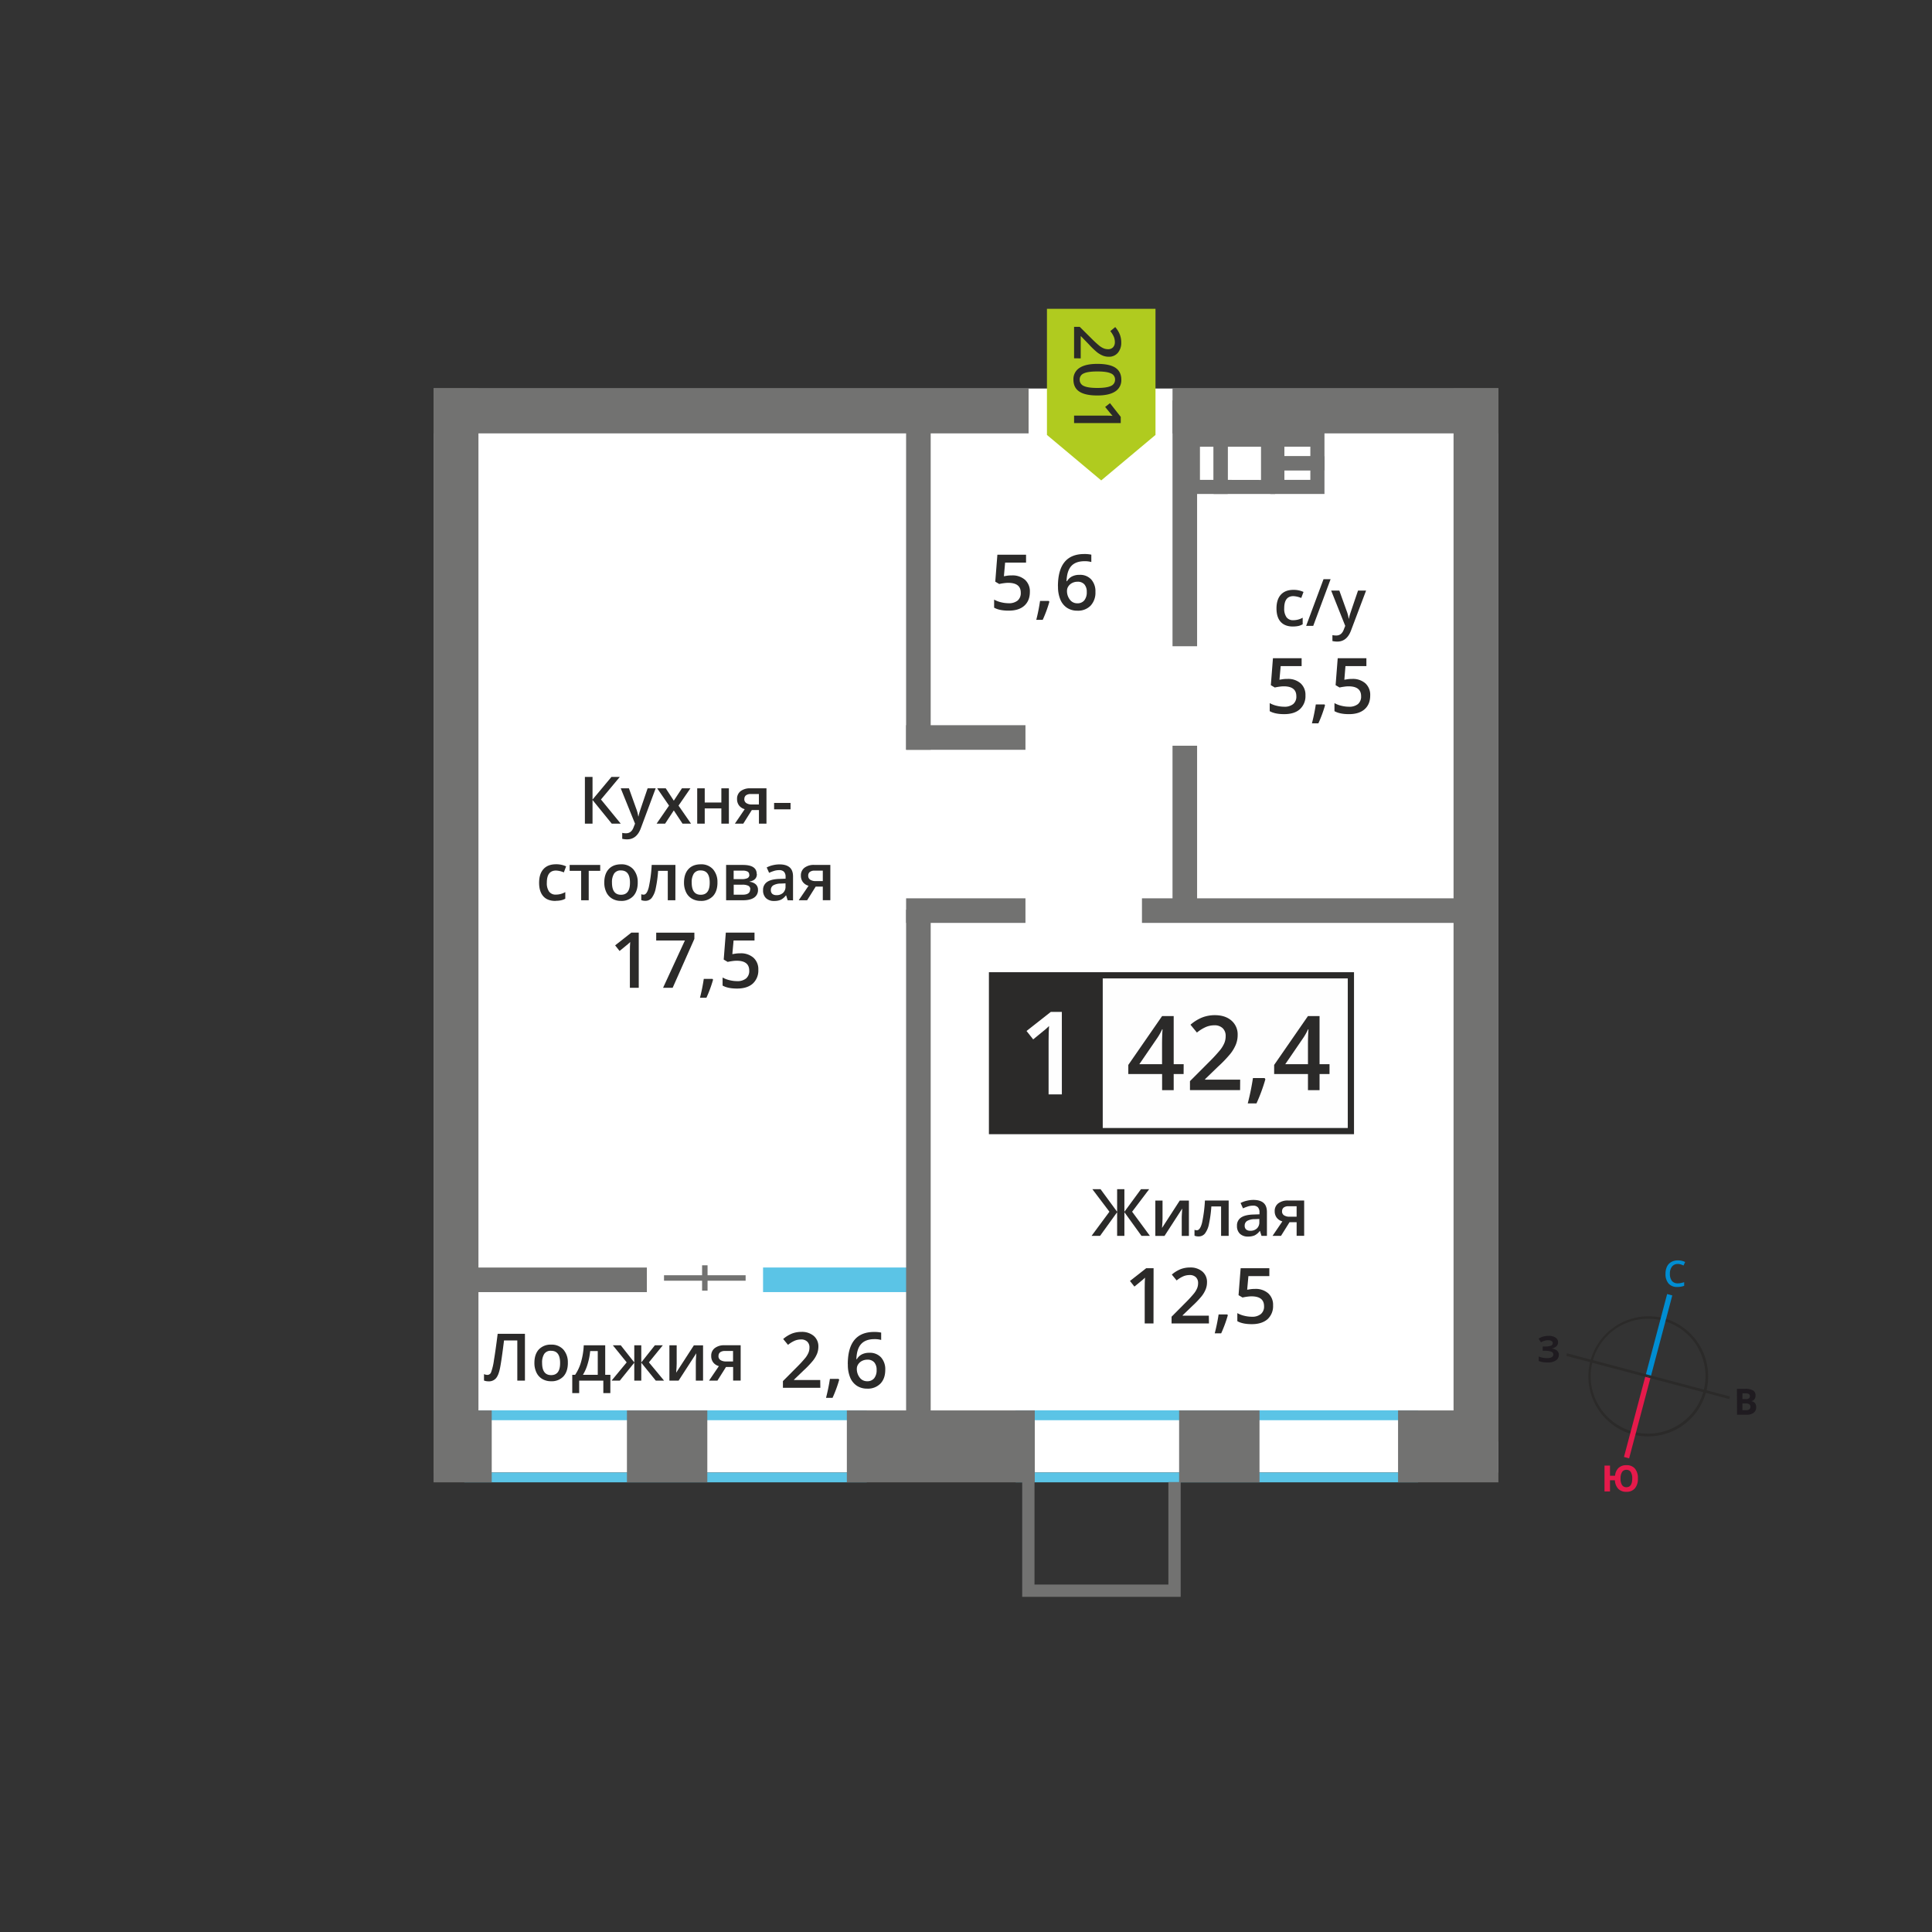 <svg xmlns="http://www.w3.org/2000/svg" width="1200" height="1200" viewBox="0 0 1200 1200">
  <rect x="0" y="0" width="1200" height="1200" fill="#333333" stroke="none"/>
  <defs>
    <style>
      .cls-1 {
        fill: #fff;
      }

      .cls-2, .cls-5 {
        fill: #5bc4e6;
      }

      .cls-2, .cls-4, .cls-8 {
        fill-rule: evenodd;
      }

      .cls-3, .cls-4 {
        fill: #727271;
      }

      .cls-6 {
        fill: #2b2a29;
      }

      .cls-7 {
        fill: #fefefe;
      }

      .cls-8 {
        fill: #b0cb1f;
      }

      .cls-9 {
        fill: #008dd2;
      }

      .cls-10 {
        fill: #e51a4b;
      }

      .cls-11 {
        fill: #1f1b20;
      }
    </style>
  </defs>
  <g id="_3b_4s_6f" data-name="3b_4s_6f">
    <rect class="cls-1" x="269.31" y="241.32" width="661.38" height="673.29"/>
  </g>
  <g id="_3b_4s_8f" data-name="3b_4s_8f">
    <g>
      <path class="cls-2" d="M294.92,914.61H531.84V882.12H294.92Zm243.44,6.09h-250V876h250Z"/>
      <path class="cls-2" d="M637.38,914.61H874.31V882.12H637.38Zm243.45,6.09h-250V876h250Z"/>
      <rect class="cls-3" x="269.31" y="241.32" width="27.86" height="678.95"/>
      <rect class="cls-3" x="902.83" y="241.32" width="27.86" height="653.94"/>
      <polygon class="cls-4" points="725.71 991.82 733.34 991.82 733.34 984.19 733.34 920.53 725.71 920.53 725.71 984.19 642.54 984.19 642.54 920.53 634.91 920.53 634.91 984.19 634.91 991.82 642.54 991.82 725.71 991.82"/>
      <rect class="cls-3" x="562.8" y="450.44" width="74.13" height="15.27"/>
      <rect class="cls-3" x="562.8" y="557.96" width="74.13" height="15.27"/>
      <rect class="cls-3" x="709.29" y="557.96" width="201.24" height="15.27"/>
      <rect class="cls-5" x="473.95" y="787.27" width="92.06" height="15.27"/>
      <rect class="cls-3" x="269.31" y="241.32" width="369.56" height="27.86"/>
      <rect class="cls-3" x="728.27" y="241.32" width="202.42" height="27.86"/>
      <rect class="cls-3" x="732.37" y="876.04" width="49.93" height="44.67"/>
      <rect class="cls-3" x="389.4" y="876.04" width="49.93" height="44.67"/>
      <rect class="cls-3" x="269.31" y="876.04" width="36.11" height="44.67"/>
      <rect class="cls-3" x="868.36" y="876.04" width="62.33" height="44.67"/>
      <rect class="cls-3" x="526" y="876.04" width="116.72" height="44.67"/>
      <rect class="cls-3" x="562.8" y="248.7" width="15.27" height="217"/>
      <rect class="cls-3" x="728.27" y="248.7" width="15.27" height="152.69"/>
      <rect class="cls-3" x="728.27" y="463.18" width="15.27" height="101.24"/>
      <rect class="cls-3" x="562.8" y="565.02" width="15.27" height="324"/>
      <rect class="cls-3" x="282.71" y="787.29" width="119.07" height="15.27"/>
      <rect class="cls-3" x="412.43" y="792.08" width="50.69" height="3.4"/>
      <rect class="cls-3" x="436.08" y="785.9" width="3.4" height="15.75"/>
      <polygon class="cls-6" points="385.55 511.58 379.97 511.58 368.03 496.88 368.03 511.58 363.29 511.58 363.29 482.57 368.03 482.57 368.03 496.63 379.77 482.57 384.97 482.57 373.27 496.58 385.55 511.58"/>
      <path class="cls-6" d="M385.55,489.64h5.08l4.46,12.44a23.57,23.57,0,0,1,1.35,5h.16a22.24,22.24,0,0,1,.65-2.65q.48-1.55,5-14.79h5L398,514.5q-2.56,6.84-8.53,6.84a13.77,13.77,0,0,1-3-.34v-3.68a10.89,10.89,0,0,0,2.4.24c2.25,0,3.84-1.3,4.74-3.91l.82-2.06Z"/>
      <polygon class="cls-6" points="415.55 500.38 408.19 489.64 413.51 489.64 418.51 497.32 423.56 489.64 428.83 489.64 421.45 500.38 429.21 511.58 423.93 511.58 418.51 503.37 413.12 511.58 407.83 511.58 415.55 500.38"/>
      <polygon class="cls-6" points="437.72 489.64 437.72 498.46 448.05 498.46 448.05 489.64 452.72 489.64 452.72 511.58 448.05 511.58 448.05 502.12 437.72 502.12 437.72 511.58 433.05 511.58 433.05 489.64 437.72 489.64"/>
      <path class="cls-6" d="M462.3,496.31a2.84,2.84,0,0,0,1.28,2.53,6.18,6.18,0,0,0,3.43.84h4.35v-6.5h-5.08a4.72,4.72,0,0,0-2.94.81,2.78,2.78,0,0,0-1,2.32m-.68,15.28h-5.21l6.11-9a6.59,6.59,0,0,1-3.5-2.27,6.47,6.47,0,0,1-1.26-4.06A5.86,5.86,0,0,1,460,491.4a9.51,9.51,0,0,1,6.07-1.76h10v21.95h-4.68v-8.46h-4.42Z"/>
      <rect class="cls-6" x="480.81" y="498.71" width="10.21" height="3.98"/>
      <path class="cls-6" d="M345,559.58q-5,0-7.57-2.91t-2.58-8.34q0-5.55,2.71-8.52c1.8-2,4.4-3,7.82-3a14.71,14.71,0,0,1,6.25,1.29l-1.41,3.76a14.06,14.06,0,0,0-4.88-1.15q-5.7,0-5.69,7.56a9.05,9.05,0,0,0,1.41,5.53,4.91,4.91,0,0,0,4.16,1.86,11.84,11.84,0,0,0,5.89-1.55v4.08a9.12,9.12,0,0,1-2.66,1,16.2,16.2,0,0,1-3.45.32"/>
      <polygon class="cls-6" points="372.8 537.23 372.8 540.89 365.66 540.89 365.66 559.17 360.97 559.17 360.97 540.89 353.82 540.89 353.82 537.23 372.8 537.23"/>
      <path class="cls-6" d="M380.11,548.16q0,7.61,5.62,7.6t5.56-7.6q0-7.51-5.6-7.51a4.77,4.77,0,0,0-4.25,1.94,9.88,9.88,0,0,0-1.33,5.57m16,0q0,5.39-2.76,8.4a9.89,9.89,0,0,1-7.68,3,10.45,10.45,0,0,1-5.43-1.39,9.16,9.16,0,0,1-3.64-4,13.59,13.59,0,0,1-1.27-6c0-3.56.92-6.34,2.74-8.33s4.4-3,7.72-3a9.67,9.67,0,0,1,7.54,3.06A11.89,11.89,0,0,1,396.09,548.16Z"/>
      <path class="cls-6" d="M419.48,559.17h-4.71V540.89h-6a77,77,0,0,1-1.51,11,14.35,14.35,0,0,1-2.45,5.79,4.89,4.89,0,0,1-3.95,1.83,6.68,6.68,0,0,1-2.56-.44v-3.66a4.11,4.11,0,0,0,1.47.28c1.36,0,2.41-1.52,3.19-4.55a86,86,0,0,0,1.82-13.94h14.74Z"/>
      <path class="cls-6" d="M429.63,548.16q0,7.61,5.62,7.6t5.56-7.6q0-7.51-5.6-7.51a4.79,4.79,0,0,0-4.26,1.94,9.88,9.88,0,0,0-1.32,5.57m16,0q0,5.39-2.76,8.4a9.89,9.89,0,0,1-7.68,3,10.49,10.49,0,0,1-5.44-1.39,9.14,9.14,0,0,1-3.63-4,13.59,13.59,0,0,1-1.27-6c0-3.56.92-6.34,2.74-8.33s4.4-3,7.72-3a9.68,9.68,0,0,1,7.54,3.06A11.89,11.89,0,0,1,445.61,548.16Z"/>
      <path class="cls-6" d="M465.34,543.25a2,2,0,0,0-1-1.9,6.25,6.25,0,0,0-3-.58h-5.66v5.28h5a8.34,8.34,0,0,0,3.56-.6,2.25,2.25,0,0,0,1.2-2.2m.58,9.17a2.35,2.35,0,0,0-1.23-2.25,8,8,0,0,0-3.69-.67h-5.38v6.22h5.5Q465.92,555.72,465.92,552.42Zm4.09-9.57c0,2.59-1.52,4.15-4.55,4.7v.16a6.51,6.51,0,0,1,3.89,1.6,4.54,4.54,0,0,1,1.35,3.4,5.51,5.51,0,0,1-2.37,4.79q-2.37,1.66-6.9,1.67H451V537.23h10.43Q470,537.23,470,542.85Z"/>
      <path class="cls-6" d="M482.29,556a5.74,5.74,0,0,0,4.07-1.42,5.17,5.17,0,0,0,1.54-4v-1.91l-2.82.12a9.59,9.59,0,0,0-4.79,1.11,3.34,3.34,0,0,0-1.5,3,3,3,0,0,0,.87,2.28,3.81,3.81,0,0,0,2.63.8m6.94,3.17-.94-3h-.15a9,9,0,0,1-3.2,2.73,10.11,10.11,0,0,1-4.12.72,7,7,0,0,1-5.05-1.75,6.52,6.52,0,0,1-1.81-4.94,5.8,5.8,0,0,1,2.52-5.12c1.68-1.15,4.23-1.78,7.67-1.88l3.79-.13v-1.17a4.49,4.49,0,0,0-1-3.15,4,4,0,0,0-3-1,10.25,10.25,0,0,0-3.23.5,24.91,24.91,0,0,0-3,1.17l-1.5-3.34a16.33,16.33,0,0,1,3.91-1.42,18.15,18.15,0,0,1,4-.48q4.18,0,6.32,1.83t2.13,5.73v14.78Z"/>
      <path class="cls-6" d="M502,543.9a2.82,2.82,0,0,0,1.28,2.53,6.13,6.13,0,0,0,3.43.84h4.35v-6.5H506a4.73,4.73,0,0,0-3,.81,2.76,2.76,0,0,0-1,2.32m-.68,15.27h-5.22l6.11-9a6.57,6.57,0,0,1-3.49-2.27,6.43,6.43,0,0,1-1.27-4.06,5.86,5.86,0,0,1,2.22-4.87,9.47,9.47,0,0,1,6.07-1.76h10v21.94h-4.68v-8.45h-4.43Z"/>
      <path class="cls-6" d="M396.74,613.53h-5.51V591.4q0-4,.19-6.28c-.36.37-.8.79-1.33,1.24s-2.27,1.89-5.26,4.31l-2.76-3.49,10.08-7.92h4.59Z"/>
      <polygon class="cls-6" points="411.85 613.53 425.4 584.16 407.58 584.16 407.58 579.31 431.29 579.31 431.29 583.15 417.8 613.53 411.85 613.53"/>
      <path class="cls-6" d="M442.9,608.49a78.83,78.83,0,0,1-4.13,11.23h-4A114.68,114.68,0,0,0,437.13,608h5.42Z"/>
      <path class="cls-6" d="M459.8,592.12a11.73,11.73,0,0,1,8.21,2.75,9.61,9.61,0,0,1,3,7.48,11,11,0,0,1-3.43,8.57c-2.29,2.05-5.54,3.09-9.77,3.09-3.82,0-6.84-.62-9-1.86v-5a16.77,16.77,0,0,0,4.36,1.67,19.86,19.86,0,0,0,4.57.58,8.44,8.44,0,0,0,5.67-1.67,6,6,0,0,0,1.95-4.87q0-6.12-7.83-6.13a20.16,20.16,0,0,0-2.72.22c-1.08.15-2,.32-2.83.51L449.51,596l1.31-16.74h17.82v4.9h-13l-.77,8.47,2-.32a19.71,19.71,0,0,1,2.9-.19"/>
      <polygon class="cls-6" points="689.08 752.62 678.48 738.61 683.56 738.61 693.87 752.66 693.87 738.61 698.38 738.61 698.38 752.66 708.7 738.61 713.78 738.61 703.18 752.62 714.23 767.62 709 767.62 698.38 752.92 698.38 767.62 693.87 767.62 693.87 752.92 683.26 767.62 677.99 767.62 689.08 752.62"/>
      <path class="cls-6" d="M722.07,745.68v11.25q0,2-.32,5.78l11-17h5.7v21.94H734v-11c0-.61,0-1.59.11-3s.14-2.36.19-3l-11,17h-5.7V745.68Z"/>
      <path class="cls-6" d="M763.15,767.62h-4.71V749.34h-6.05a75.87,75.87,0,0,1-1.5,11,14.21,14.21,0,0,1-2.46,5.79,4.87,4.87,0,0,1-3.94,1.83,6.6,6.6,0,0,1-2.56-.44v-3.66a4,4,0,0,0,1.47.28q2,0,3.19-4.55a86.26,86.26,0,0,0,1.81-13.94h14.75Z"/>
      <path class="cls-6" d="M776.59,764.45a5.78,5.78,0,0,0,4.08-1.42,5.16,5.16,0,0,0,1.53-4v-1.91l-2.81.12a9.53,9.53,0,0,0-4.79,1.11,3.34,3.34,0,0,0-1.5,3,3,3,0,0,0,.87,2.28,3.77,3.77,0,0,0,2.62.8m6.94,3.17-.93-3h-.16a9,9,0,0,1-3.2,2.73,10.11,10.11,0,0,1-4.12.72,7,7,0,0,1-5-1.75,6.52,6.52,0,0,1-1.81-4.94,5.8,5.8,0,0,1,2.52-5.12q2.52-1.72,7.67-1.88l3.79-.13V753a4.44,4.44,0,0,0-1-3.14,4,4,0,0,0-3-1,10.26,10.26,0,0,0-3.24.5,24.91,24.91,0,0,0-3,1.17l-1.5-3.33a15.66,15.66,0,0,1,3.91-1.42,17.6,17.6,0,0,1,4-.49c2.8,0,4.9.61,6.32,1.83s2.13,3.12,2.13,5.73v14.78Z"/>
      <path class="cls-6" d="M796.29,752.35a2.84,2.84,0,0,0,1.28,2.53,6.18,6.18,0,0,0,3.43.84h4.35v-6.5h-5.08a4.7,4.7,0,0,0-2.94.81,2.77,2.77,0,0,0-1,2.32m-.68,15.27H790.4l6.11-9a6.59,6.59,0,0,1-3.5-2.27,6.49,6.49,0,0,1-1.27-4.06,5.84,5.84,0,0,1,2.23-4.87,9.51,9.51,0,0,1,6.07-1.76h10v21.94h-4.68v-8.45h-4.42Z"/>
      <path class="cls-6" d="M716.46,822H711V799.85q0-4,.19-6.28c-.36.37-.8.79-1.33,1.24s-2.27,1.89-5.26,4.31l-2.76-3.49,10.08-7.92h4.59Z"/>
      <path class="cls-6" d="M750.91,822H727.68v-4.17l8.84-8.89a76,76,0,0,0,5.19-5.68,13.51,13.51,0,0,0,1.86-3.15,8.3,8.3,0,0,0,.59-3.16,4.86,4.86,0,0,0-1.39-3.66,5.36,5.36,0,0,0-3.86-1.34,10.2,10.2,0,0,0-3.81.73,17.74,17.74,0,0,0-4.26,2.63l-3-3.64a19.3,19.3,0,0,1,5.55-3.41,16.37,16.37,0,0,1,5.75-1,11.27,11.27,0,0,1,7.66,2.5,8.4,8.4,0,0,1,2.89,6.71,11.64,11.64,0,0,1-.84,4.4,17.61,17.61,0,0,1-2.55,4.31,59.3,59.3,0,0,1-5.74,6l-6,5.77v.23h16.27Z"/>
      <path class="cls-6" d="M762.62,816.94a78.83,78.83,0,0,1-4.13,11.23h-4a114.68,114.68,0,0,0,2.41-11.76h5.42Z"/>
      <path class="cls-6" d="M779.52,800.57a11.73,11.73,0,0,1,8.21,2.75,9.61,9.61,0,0,1,3,7.48,11,11,0,0,1-3.43,8.57c-2.29,2-5.54,3.09-9.77,3.09-3.82,0-6.84-.62-9-1.86v-5a16.77,16.77,0,0,0,4.36,1.67,19.86,19.86,0,0,0,4.57.58,8.49,8.49,0,0,0,5.67-1.66,6,6,0,0,0,2-4.87q0-6.14-7.83-6.14a20.16,20.16,0,0,0-2.72.22c-1.08.15-2,.32-2.83.51l-2.47-1.46,1.31-16.74h17.82v4.9h-13l-.77,8.47,2-.32a19.71,19.71,0,0,1,2.9-.19"/>
      <path class="cls-6" d="M509.53,862H486.29v-4.17l8.84-8.88a76.87,76.87,0,0,0,5.2-5.68,14.09,14.09,0,0,0,1.86-3.15,8.54,8.54,0,0,0,.58-3.17,4.8,4.8,0,0,0-1.39-3.65,5.34,5.34,0,0,0-3.85-1.34,10.21,10.21,0,0,0-3.82.73,18.19,18.19,0,0,0-4.26,2.62l-3-3.63a19.39,19.39,0,0,1,5.56-3.42,16.3,16.3,0,0,1,5.74-1,11.32,11.32,0,0,1,7.67,2.49,8.44,8.44,0,0,1,2.89,6.71,11.89,11.89,0,0,1-.84,4.41,17.81,17.81,0,0,1-2.56,4.3,58.75,58.75,0,0,1-5.73,6l-6,5.76v.23h16.28Z"/>
      <path class="cls-6" d="M521.24,857a78.78,78.78,0,0,1-4.13,11.22h-4.05a116.3,116.3,0,0,0,2.41-11.76h5.42Z"/>
      <path class="cls-6" d="M538.57,857.91a5.37,5.37,0,0,0,4.38-1.83,7.93,7.93,0,0,0,1.53-5.22,6.94,6.94,0,0,0-1.44-4.65,5.39,5.39,0,0,0-4.33-1.69,7.2,7.2,0,0,0-3.28.76,6.1,6.1,0,0,0-2.37,2.09,4.91,4.91,0,0,0-.87,2.71,8.68,8.68,0,0,0,1.8,5.57,5.58,5.58,0,0,0,4.58,2.26m-12-10.51q0-20.1,16.38-20.1a20.7,20.7,0,0,1,4.36.39v4.58a15,15,0,0,0-4.13-.51q-5.51,0-8.27,3c-1.85,2-2.85,5.13-3,9.48h.28a7.6,7.6,0,0,1,3.1-3,10,10,0,0,1,4.69-1,9.31,9.31,0,0,1,7.26,2.87,11,11,0,0,1,2.61,7.75q0,5.4-3,8.52a10.85,10.85,0,0,1-8.22,3.13,11.47,11.47,0,0,1-6.4-1.77,11.33,11.33,0,0,1-4.18-5.16A20.35,20.35,0,0,1,526.62,847.4Z"/>
      <path class="cls-6" d="M803,389.14c-3.31,0-5.83-1-7.56-2.91s-2.59-4.72-2.59-8.34.9-6.54,2.71-8.52,4.41-3,7.82-3a14.64,14.64,0,0,1,6.25,1.29l-1.4,3.76a14.34,14.34,0,0,0-4.89-1.15q-5.69,0-5.69,7.56a9.06,9.06,0,0,0,1.42,5.54,4.9,4.9,0,0,0,4.16,1.85,11.87,11.87,0,0,0,5.89-1.55v4.08a9.2,9.2,0,0,1-2.67,1.06,16.2,16.2,0,0,1-3.45.31"/>
      <polygon class="cls-6" points="826.46 359.73 815.67 388.74 811.27 388.74 822.07 359.73 826.46 359.73"/>
      <path class="cls-6" d="M826.8,366.8h5.08l4.46,12.44a23.33,23.33,0,0,1,1.35,5h.16a21.68,21.68,0,0,1,.65-2.64q.48-1.56,5-14.79h5l-9.38,24.85q-2.57,6.84-8.53,6.84a13.77,13.77,0,0,1-3-.34v-3.68a10.89,10.89,0,0,0,2.4.24c2.25,0,3.84-1.3,4.74-3.91l.82-2.06Z"/>
      <path class="cls-6" d="M799.64,421.69a11.73,11.73,0,0,1,8.2,2.74,9.6,9.6,0,0,1,3,7.49,10.91,10.91,0,0,1-3.44,8.56q-3.42,3.09-9.76,3.09-5.74,0-9-1.86v-5a16.42,16.42,0,0,0,4.36,1.67,19.72,19.72,0,0,0,4.57.58,8.49,8.49,0,0,0,5.67-1.66,6,6,0,0,0,1.94-4.87c0-4.09-2.6-6.14-7.83-6.14a19,19,0,0,0-2.72.23c-1.07.14-2,.31-2.83.5l-2.46-1.45,1.31-16.75h17.81v4.9h-13l-.77,8.48,2-.33a19.77,19.77,0,0,1,2.9-.18"/>
      <path class="cls-6" d="M823,438.06a78.78,78.78,0,0,1-4.13,11.22h-4a113.42,113.42,0,0,0,2.4-11.76h5.42Z"/>
      <path class="cls-6" d="M839.85,421.69a11.75,11.75,0,0,1,8.21,2.74,9.63,9.63,0,0,1,3,7.49c0,3.65-1.14,6.51-3.43,8.56s-5.54,3.09-9.77,3.09q-5.73,0-9-1.86v-5a16.42,16.42,0,0,0,4.36,1.67,19.87,19.87,0,0,0,4.58.58,8.51,8.51,0,0,0,5.67-1.66,6.06,6.06,0,0,0,1.94-4.87q0-6.14-7.83-6.14a18.84,18.84,0,0,0-2.72.23,28.5,28.5,0,0,0-2.83.5l-2.46-1.45,1.31-16.75h17.81v4.9h-13L835,422.2l2-.33a19.72,19.72,0,0,1,2.89-.18"/>
      <path class="cls-6" d="M628.46,357.4a11.75,11.75,0,0,1,8.21,2.74,9.65,9.65,0,0,1,3,7.49q0,5.47-3.43,8.57t-9.77,3.08c-3.82,0-6.83-.61-9-1.85v-5a16.55,16.55,0,0,0,4.36,1.66,19.91,19.91,0,0,0,4.58.59,8.51,8.51,0,0,0,5.67-1.67,6.06,6.06,0,0,0,1.94-4.87q0-6.13-7.83-6.13a20.16,20.16,0,0,0-2.72.22,28.5,28.5,0,0,0-2.83.5l-2.46-1.45,1.31-16.74H637.3v4.89h-13l-.76,8.48,2-.33a19.72,19.72,0,0,1,2.89-.18"/>
      <path class="cls-6" d="M651.78,373.77A78.34,78.34,0,0,1,647.65,385h-4A116.7,116.7,0,0,0,646,373.24h5.41Z"/>
      <path class="cls-6" d="M669.1,374.72a5.37,5.37,0,0,0,4.38-1.83,7.91,7.91,0,0,0,1.53-5.22,6.94,6.94,0,0,0-1.44-4.65,5.38,5.38,0,0,0-4.32-1.69,7.24,7.24,0,0,0-3.29.76,6.25,6.25,0,0,0-2.37,2.09,4.89,4.89,0,0,0-.86,2.71,8.71,8.71,0,0,0,1.79,5.57,5.6,5.6,0,0,0,4.58,2.26m-12-10.51q0-20.1,16.38-20.1a20,20,0,0,1,4.36.4v4.57a15,15,0,0,0-4.12-.51q-5.52,0-8.27,2.95c-1.85,2-2.85,5.13-3,9.48h.29a7.58,7.58,0,0,1,3.09-2.95,10,10,0,0,1,4.69-1,9.31,9.31,0,0,1,7.26,2.86,11,11,0,0,1,2.61,7.75,11.79,11.79,0,0,1-3,8.53,10.87,10.87,0,0,1-8.21,3.12,11.52,11.52,0,0,1-6.4-1.76,11.31,11.31,0,0,1-4.18-5.16A20.43,20.43,0,0,1,657.15,364.21Z"/>
      <rect class="cls-7" x="616.15" y="605.78" width="224.82" height="96.76"/>
      <path class="cls-6" d="M837.13,607.71h-219v92.91h219Zm-221-3.85H841V704.47H614.23V603.86Z"/>
      <path class="cls-6" d="M721.77,661V649.42c0-4.11.11-7.47.31-10.09h-.25a36.83,36.83,0,0,1-2.76,5L707.66,661Zm13.39,6.12H729v10h-7.19v-10h-21v-5.68l21-30.35H729V661h6.2Z"/>
      <path class="cls-6" d="M770.24,677.1H739.11v-5.59L751,659.6a99.61,99.61,0,0,0,7-7.61,18.72,18.72,0,0,0,2.5-4.22,11.3,11.3,0,0,0,.78-4.25,6.48,6.48,0,0,0-1.86-4.9,7.19,7.19,0,0,0-5.17-1.79,13.62,13.62,0,0,0-5.11,1,24.09,24.09,0,0,0-5.71,3.51l-4-4.87a25.87,25.87,0,0,1,7.45-4.57,21.66,21.66,0,0,1,7.7-1.36q6.4,0,10.28,3.35a11.29,11.29,0,0,1,3.87,9,15.79,15.79,0,0,1-1.12,5.9,24.16,24.16,0,0,1-3.43,5.77,78.58,78.58,0,0,1-7.69,8l-8,7.73v.31h21.81Z"/>
      <path class="cls-6" d="M785.94,670.36a106.21,106.21,0,0,1-5.53,15H775a154.84,154.84,0,0,0,3.23-15.76h7.26Z"/>
      <path class="cls-6" d="M812.4,661V649.42c0-4.11.11-7.47.31-10.09h-.25a36.83,36.83,0,0,1-2.76,5L798.29,661Zm13.39,6.12H819.6v10h-7.2v-10h-21v-5.68l21-30.35h7.2V661h6.19Z"/>
      <rect class="cls-6" x="616.15" y="605.79" width="68.78" height="96.75"/>
      <path class="cls-7" d="M659.54,679.74H651.3V646.67c0-3.94.1-7.08.29-9.38-.54.55-1.2,1.17-2,1.85s-3.39,2.82-7.86,6.44l-4.13-5.22,15.07-11.84h6.86Z"/>
      <polygon class="cls-8" points="650.28 270.15 650.29 270.15 667.13 284.26 683.99 298.39 700.85 284.26 717.69 270.15 717.7 270.15 717.7 270.13 717.7 191.82 650.28 191.82 650.28 270.13 650.28 270.15"/>
      <path class="cls-6" d="M667.13,222.54V203h3.51l7.49,7.45a64.26,64.26,0,0,0,4.79,4.38,11.71,11.71,0,0,0,2.66,1.57,7.16,7.16,0,0,0,2.67.49,4.08,4.08,0,0,0,3.08-1.17,4.53,4.53,0,0,0,1.13-3.25,8.7,8.7,0,0,0-.62-3.22,15.11,15.11,0,0,0-2.21-3.59l3.06-2.51a16.17,16.17,0,0,1,2.88,4.69,13.65,13.65,0,0,1,.85,4.84,9.53,9.53,0,0,1-2.1,6.46,7.11,7.11,0,0,1-5.66,2.44,10.12,10.12,0,0,1-3.72-.7,15.67,15.67,0,0,1-3.63-2.16,49.42,49.42,0,0,1-5-4.84l-4.86-5h-.2v13.72Z"/>
      <path class="cls-6" d="M681.57,230.72c-3.94,0-6.75.4-8.44,1.22a4,4,0,0,0-2.52,3.88,4.11,4.11,0,0,0,2.57,3.91q2.57,1.23,8.39,1.23c3.87,0,6.68-.41,8.41-1.23a4.12,4.12,0,0,0,2.6-3.91,4,4,0,0,0-2.55-3.88c-1.7-.82-4.52-1.22-8.46-1.22m0,14.92q-7.53,0-11.18-2.42t-3.66-7.4a8.21,8.21,0,0,1,3.78-7.32q3.76-2.49,11.06-2.49,7.65,0,11.27,2.43t3.63,7.38a8.22,8.22,0,0,1-3.8,7.33C690.14,244.81,686.43,245.64,681.56,245.64Z"/>
      <path class="cls-6" d="M667.13,262.79v-4.65h18.65c2.22,0,4,.06,5.29.16a15.25,15.25,0,0,1-1-1.12c-.39-.43-1.59-1.91-3.64-4.43l3-2.33,6.68,8.5v3.87Z"/>
      <path class="cls-6" d="M326.05,857.52h-4.74V832.58h-8.25q-1.57,12.69-2.51,17.28t-2.65,6.38a5.77,5.77,0,0,1-4.52,1.73,7.71,7.71,0,0,1-2.76-.49v-4a5.35,5.35,0,0,0,2.21.5,2.47,2.47,0,0,0,2.22-1.71,35.73,35.73,0,0,0,1.77-7.6q1-5.87,2.29-16.21h16.94Z"/>
      <path class="cls-6" d="M336.71,846.51q0,7.61,5.62,7.6t5.56-7.6q0-7.51-5.6-7.51a4.76,4.76,0,0,0-4.26,1.94,9.86,9.86,0,0,0-1.32,5.57m16,0q0,5.38-2.76,8.4a9.89,9.89,0,0,1-7.68,3,10.42,10.42,0,0,1-5.43-1.39,9.16,9.16,0,0,1-3.64-4,13.59,13.59,0,0,1-1.27-6c0-3.56.92-6.34,2.74-8.34a10,10,0,0,1,7.72-3,9.69,9.69,0,0,1,7.54,3.07A11.87,11.87,0,0,1,352.69,846.51Z"/>
      <path class="cls-6" d="M371.28,853.91V839.16h-4.71a40.66,40.66,0,0,1-1.58,8.05,27.47,27.47,0,0,1-2.92,6.7Zm7.81,11.37h-4.35v-7.76h-15v7.76h-4.3V853.91h1.79a27.54,27.54,0,0,0,3.71-8.1,44,44,0,0,0,1.64-10.23h13.33v18.33h3.22Z"/>
      <polygon class="cls-6" points="393.96 846.23 393.96 835.58 398.31 835.58 398.31 846.23 406.76 835.58 411.68 835.58 403.05 846.19 412.45 857.52 407.31 857.52 398.31 846.4 398.31 857.52 393.96 857.52 393.96 846.4 384.98 857.52 379.86 857.52 389.24 846.19 380.64 835.58 385.56 835.58 393.96 846.23"/>
      <path class="cls-6" d="M420.3,835.58v11.25q0,2-.32,5.78l11-17h5.7v21.94h-4.49v-11c0-.61,0-1.59.11-3s.14-2.36.18-3l-11,17h-5.7V835.58Z"/>
      <path class="cls-6" d="M446.25,842.25a2.84,2.84,0,0,0,1.28,2.53,6.19,6.19,0,0,0,3.44.84h4.34v-6.5h-5.08a4.72,4.72,0,0,0-2.94.81,2.77,2.77,0,0,0-1,2.32m-.68,15.27h-5.21l6.11-9a6.59,6.59,0,0,1-3.5-2.27,6.5,6.5,0,0,1-1.26-4.07,5.85,5.85,0,0,1,2.22-4.86,9.47,9.47,0,0,1,6.07-1.76h10v21.94h-4.68v-8.45h-4.42Z"/>
      <path class="cls-3" d="M797.76,292.14v5.92h16.12v-5.92ZM789,302.44V283.37h33.65v23.45H789Z"/>
      <path class="cls-3" d="M789,287.75V268.68h33.65v23.46H789Zm8.76-10.3v5.92h16.12v-5.92Z"/>
      <path class="cls-3" d="M792,273.1v33.72H753.78V268.71H792Zm-8.76,25V277.48H762.55v20.58Z"/>
      <path class="cls-3" d="M745.31,277.48v20.58h8.47V277.48Zm-8.77,25V268.71h26v38.11h-26Z"/>
    </g>
  </g>
  <g id="_3b_4s_12f" data-name="3b_4s_12f">
    <g>
      <path class="cls-6" d="M1054.54,836.85a35.69,35.69,0,1,0-40,52.43h0a35.67,35.67,0,0,0,43.59-25.37v0a35.57,35.57,0,0,0-3.65-27m-21.29-18.17a37.35,37.35,0,0,1,26.54,45.67l0,.07a37.35,37.35,0,0,1-45.65,26.46h-.06a37.35,37.35,0,0,1,19.19-72.19Z"/>
      <polygon class="cls-9" points="1038.69 804.61 1025.29 855.21 1022.09 854.35 1035.49 803.75 1038.69 804.61"/>
      <polygon class="cls-10" points="1008.68 904.95 1022.09 854.35 1025.29 855.21 1011.88 905.81 1008.68 904.95"/>
      <polygon class="cls-6" points="973.3 840.57 1023.9 853.98 1023.47 855.58 972.87 842.17 973.3 840.57"/>
      <polygon class="cls-6" points="1074.07 868.99 1023.47 855.58 1023.9 853.98 1074.5 867.39 1074.07 868.99"/>
      <path class="cls-9" d="M1042.07,785.09a4.32,4.32,0,0,0-3.56,1.61,6.81,6.81,0,0,0-1.3,4.42,7,7,0,0,0,1.25,4.48,4.44,4.44,0,0,0,3.61,1.51,9.92,9.92,0,0,0,2-.2c.64-.14,1.3-.31,2-.52v2.25a12,12,0,0,1-4.29.72,6.82,6.82,0,0,1-5.41-2.14,8.92,8.92,0,0,1-1.89-6.11,9.92,9.92,0,0,1,.91-4.39,6.49,6.49,0,0,1,2.66-2.87,8,8,0,0,1,4.07-1,10.15,10.15,0,0,1,4.56,1l-1,2.18a13.07,13.07,0,0,0-1.72-.67,6.06,6.06,0,0,0-1.91-.3"/>
      <path class="cls-10" d="M1006.55,918.31a7.31,7.31,0,0,0,.92,4.05,3.05,3.05,0,0,0,2.69,1.37c2.44,0,3.65-1.8,3.65-5.42a7.46,7.46,0,0,0-.9-4,3,3,0,0,0-2.7-1.37,3.07,3.07,0,0,0-2.73,1.37,7.26,7.26,0,0,0-.93,4m10.78,0a9.15,9.15,0,0,1-1.85,6.12,6.63,6.63,0,0,1-5.32,2.16,6.72,6.72,0,0,1-5-1.83,8.28,8.28,0,0,1-2.12-5.33H1000v6.94h-3.41V910.3H1000v6.3h3.14a7.61,7.61,0,0,1,2.18-4.86,6.86,6.86,0,0,1,4.89-1.69,6.59,6.59,0,0,1,5.3,2.15A9.14,9.14,0,0,1,1017.33,918.31Z"/>
      <path class="cls-11" d="M1082.25,871.7v4.19h2.22a3.3,3.3,0,0,0,2.08-.54,2,2,0,0,0,.67-1.65c0-1.33-1-2-2.86-2Zm0-2.7h2a3.56,3.56,0,0,0,2-.43,1.58,1.58,0,0,0,.62-1.42,1.42,1.42,0,0,0-.67-1.33,4.43,4.43,0,0,0-2.14-.4h-1.79Zm-3.41-6.37h5a9.69,9.69,0,0,1,5,1,3.37,3.37,0,0,1,1.55,3.1,3.88,3.88,0,0,1-.67,2.36,2.72,2.72,0,0,1-1.8,1.12v.1a3.58,3.58,0,0,1,2.2,1.28,4.14,4.14,0,0,1,.68,2.48,4.09,4.09,0,0,1-1.59,3.43,6.88,6.88,0,0,1-4.31,1.23h-6Z"/>
      <path class="cls-11" d="M967.74,833.71a3.3,3.3,0,0,1-1.1,2.56,5.42,5.42,0,0,1-3,1.29v.06a6.1,6.1,0,0,1,3.4,1.22,3.29,3.29,0,0,1,1.18,2.61,4.06,4.06,0,0,1-1.8,3.5,8.39,8.39,0,0,1-5,1.29,15.33,15.33,0,0,1-5.68-.87v-2.86a10.59,10.59,0,0,0,2.42.77,13,13,0,0,0,2.6.28q4.05,0,4.05-2.36a1.81,1.81,0,0,0-1.3-1.64,10,10,0,0,0-3.85-.57H958.2v-2.65h1.36a10.2,10.2,0,0,0,3.71-.49,1.64,1.64,0,0,0,1.16-1.6,1.53,1.53,0,0,0-.72-1.32,4.06,4.06,0,0,0-2.2-.48,8.19,8.19,0,0,0-4.37,1.3l-1.49-2.27a10,10,0,0,1,2.92-1.33,12.5,12.5,0,0,1,3.42-.43,7.17,7.17,0,0,1,4.19,1.1,3.38,3.38,0,0,1,1.56,2.89"/>
    </g>
  </g>
</svg>
